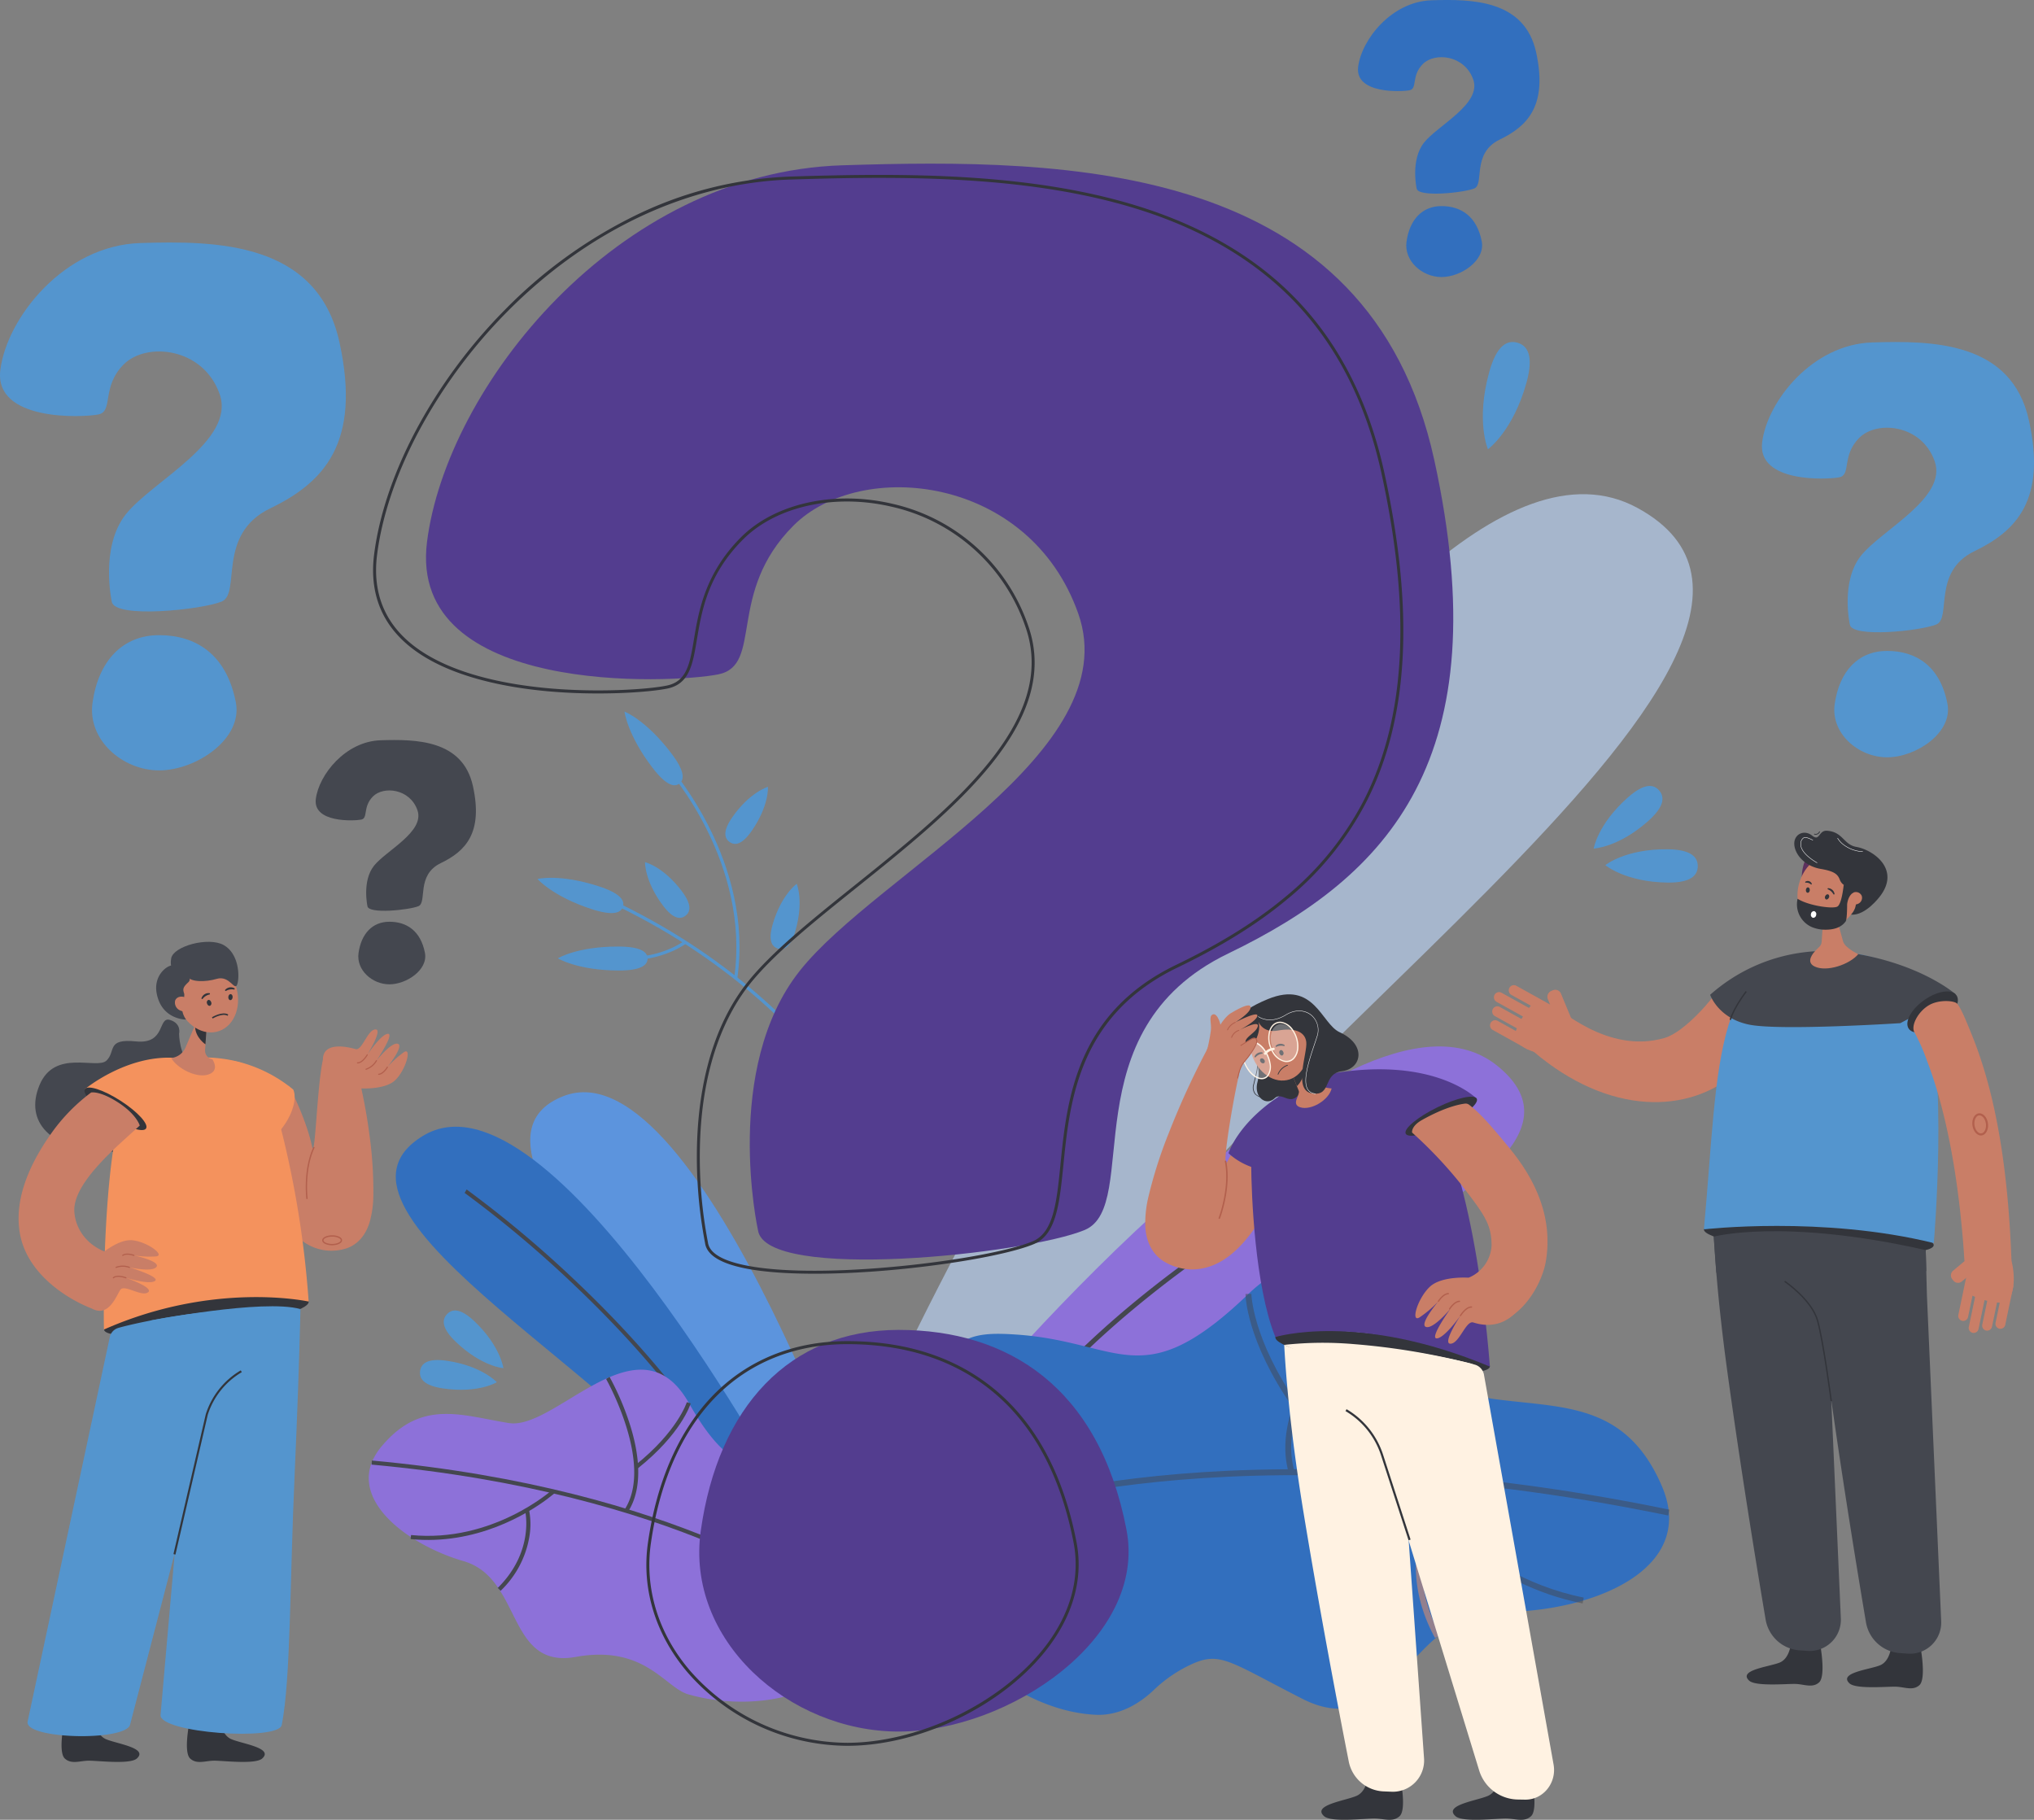 <svg id="Group_55188" data-name="Group 55188" xmlns="http://www.w3.org/2000/svg" xmlns:xlink="http://www.w3.org/1999/xlink" width="737.184" height="659.555" viewBox="0 0 737.184 659.555">
  <rect x="0" y="0" width="737.184" height="659.555" fill="#808080" stroke="none"/>
  <defs>
    <clipPath id="clip-path">
      <rect id="Rectangle_10544" data-name="Rectangle 10544" width="737.184" height="659.555" fill="none"/>
    </clipPath>
    <clipPath id="clip-path-2">
      <rect id="Rectangle_10543" data-name="Rectangle 10543" width="737.186" height="659.557" fill="none"/>
    </clipPath>
    <clipPath id="clip-path-3">
      <rect id="Rectangle_10539" data-name="Rectangle 10539" width="284.891" height="323.027" fill="#bfdaff"/>
    </clipPath>
    <clipPath id="clip-path-4">
      <rect id="Rectangle_10540" data-name="Rectangle 10540" width="251.348" height="125.634" fill="none"/>
    </clipPath>
    <clipPath id="clip-path-5">
      <rect id="Rectangle_10541" data-name="Rectangle 10541" width="9.912" height="13.591" fill="none"/>
    </clipPath>
    <clipPath id="clip-path-6">
      <rect id="Rectangle_10542" data-name="Rectangle 10542" width="9.257" height="13.581" fill="none"/>
    </clipPath>
  </defs>
  <g id="Group_55187" data-name="Group 55187" clip-path="url(#clip-path)">
    <g id="Group_55186" data-name="Group 55186" transform="translate(0 -0.002)">
      <g id="Group_55185" data-name="Group 55185" clip-path="url(#clip-path-2)">
        <g id="Group_55175" data-name="Group 55175" transform="translate(328.639 179.111)" opacity="0.6">
          <g id="Group_55174" data-name="Group 55174">
            <g id="Group_55173" data-name="Group 55173" clip-path="url(#clip-path-3)">
              <path id="Path_87433" data-name="Path 87433" d="M619.863,648.069s171.347-356.1,264.8-305.278-166.91,212.8-213.555,318.062Z" transform="translate(-619.863 -337.826)" fill="#bfdaff"/>
            </g>
          </g>
        </g>
        <path id="Path_87434" data-name="Path 87434" d="M660.926,846.65s139.129-166.83,192.132-124.374S730.052,811.768,691.4,861.718Z" transform="translate(-310.516 -336.088)" fill="#8d71d9"/>
        <path id="Path_87435" data-name="Path 87435" d="M691.721,878.4c26.075-34.989,66.039-63.611,94.972-81.46a515.091,515.091,0,0,1,57.128-30.663l-.683-1.61A517.087,517.087,0,0,0,785.8,795.438c-29.062,17.928-69.213,46.69-95.452,81.9Z" transform="translate(-324.337 -359.252)" fill="#44474f"/>
        <path id="Path_87436" data-name="Path 87436" d="M826.372,990.405c-32.507-.344-38.022,48.443-71.35,31.467-28.184-14.376-30.071-17.751-42.364-11.406a50.092,50.092,0,0,0-11.508,8.289c-4.132,3.935-11.636,9.4-21.066,8.926-57.615-2.917-114.739-103.556-46.672-136.045,4.915-2.346,11.277-2.218,18.242-1.736,37.782,2.641,45.344,22.264,83.863-14.745s63.526,34.568,88.489,38.012,48.2.972,61.367,31.688c13.169,30.738-26.5,45.915-59,45.549" transform="translate(-283.036 -406.185)" fill="#326fbe"/>
        <g id="Group_55178" data-name="Group 55178" transform="translate(353.704 467.994)" opacity="0.5">
          <g id="Group_55177" data-name="Group 55177">
            <g id="Group_55176" data-name="Group 55176" clip-path="url(#clip-path-4)">
              <path id="Path_87437" data-name="Path 87437" d="M667.91,1021.9l-.77-2.024c.878-.345,89.825-34.121,251.349-.844l-.425,2.128c-160.918-33.152-249.28.4-250.155.74" transform="translate(-667.14 -939.873)" fill="#44474f"/>
              <path id="Path_87438" data-name="Path 87438" d="M868.569,925.692c-16.854-24.25-17.14-40.479-17.144-41.157l2.138-.014c0,.159.33,16.289,16.754,39.921Z" transform="translate(-753.721 -883.558)" fill="#44474f"/>
              <path id="Path_87439" data-name="Path 87439" d="M879.912,948.515c-3.567-12.025.436-27.242,11.576-44.008a144.45,144.45,0,0,1,17.959-21.8l1.466,1.578c-.372.356-37.154,35.959-28.953,63.609Z" transform="translate(-766.51 -882.704)" fill="#44474f"/>
              <path id="Path_87440" data-name="Path 87440" d="M959.564,1013.3c-2.042-2.725-3.093-4.432-3.14-4.51l1.822-1.135c.218.362,22.395,36.288,65.1,44.783l-.412,2.128c-34.414-6.845-55.766-31.116-63.373-41.267" transform="translate(-803.051 -941.41)" fill="#44474f"/>
              <path id="Path_87441" data-name="Path 87441" d="M974.811,1079.507c-7.223-13.2-7.531-24.788-6.516-32.188a38.308,38.308,0,0,1,4.026-13.135l1.841,1.1c-.109.188-10.707,19,2.519,43.165Z" transform="translate(-808.429 -953.872)" fill="#f4925d"/>
            </g>
          </g>
        </g>
        <path id="Path_87442" data-name="Path 87442" d="M1015.987,244.654c2.671-9.657,6.489-11.668,10.218-10.605s5.958,4.8,3.287,14.453c-4.866,17.591-13.97,24.169-13.97,24.169s-4.471-10.169.465-28.017" transform="translate(-476.24 -109.838)" fill="#5495ce"/>
        <path id="Path_87443" data-name="Path 87443" d="M1120.1,580.577c8.378.1,10.839,2.833,10.8,6.166s-2.563,6-10.941,5.9c-15.262-.184-22.568-6.309-22.568-6.309s7.225-5.948,22.71-5.761" transform="translate(-515.578 -272.763)" fill="#5495ce"/>
        <path id="Path_87444" data-name="Path 87444" d="M1101.805,541.485c5.935-5.264,9.348-4.915,11.38-2.555s1.915,5.84-4.019,11.1c-10.811,9.588-19.716,9.947-19.716,9.947s1.387-8.769,12.355-18.5" transform="translate(-511.845 -252.426)" fill="#5495ce"/>
        <path id="Path_87445" data-name="Path 87445" d="M505.373,553.887c-3.479,5-6.077,5.36-8.007,3.976s-2.458-3.992,1.021-8.988c6.337-9.1,12.893-10.992,12.893-10.992s.522,6.771-5.907,16" transform="translate(-232.957 -252.706)" fill="#5495ce"/>
        <path id="Path_87446" data-name="Path 87446" d="M535.766,621.263c-1.7,5.87-4.042,7.067-6.309,6.391s-3.6-2.969-1.9-8.839c3.1-10.692,8.695-14.635,8.695-14.635s2.654,6.236-.487,17.083" transform="translate(-247.496 -283.854)" fill="#5495ce"/>
        <path id="Path_87447" data-name="Path 87447" d="M523.221,721.065l-1.077.384c-.059-.168-6.022-17.086-22.075-38.51-14.812-19.767-41.49-47.523-84.468-67.5l.475-1.053c43.215,20.084,70.039,48,84.931,67.891,16.148,21.56,22.155,38.615,22.214,38.785" transform="translate(-195.258 -288.65)" fill="#5495ce"/>
        <path id="Path_87448" data-name="Path 87448" d="M481.711,601.031l-1.129-.167c5.984-41.606-23.737-75.149-24.038-75.484l.842-.781c.3.338,30.388,34.273,24.325,76.432" transform="translate(-214.493 -246.465)" fill="#5495ce"/>
        <path id="Path_87449" data-name="Path 87449" d="M441.454,646.811a39.845,39.845,0,0,1-21.047,3.122l.191-1.141c.132.023,13.414,2.189,24.973-5.609l.631.964a33.4,33.4,0,0,1-4.749,2.664" transform="translate(-197.516 -302.178)" fill="#5495ce"/>
        <path id="Path_87450" data-name="Path 87450" d="M389.655,603.158c7.743,2.511,9.463,5.109,8.744,7.393s-3.6,3.388-11.347.877c-14.1-4.574-19.619-10.92-19.619-10.92s7.913-1.992,22.223,2.649" transform="translate(-172.627 -281.929)" fill="#5495ce"/>
        <path id="Path_87451" data-name="Path 87451" d="M403.326,647.069c8.128.025,10.54,1.976,10.533,4.373s-2.43,4.334-10.559,4.309c-14.807-.044-21.951-4.408-21.951-4.408s6.953-4.32,21.976-4.275" transform="translate(-179.166 -304.003)" fill="#5495ce"/>
        <path id="Path_87452" data-name="Path 87452" d="M454.239,599.851c3.67,4.852,3.243,7.479,1.369,8.939s-4.485,1.2-8.155-3.652c-6.687-8.839-6.525-15.755-6.525-15.755s6.528,1.5,13.311,10.467" transform="translate(-207.156 -276.902)" fill="#5495ce"/>
        <path id="Path_87453" data-name="Path 87453" d="M443.748,501.394c4.983,6.518,4.952,9.648,3.086,11.118s-4.862.723-9.845-5.795c-9.077-11.874-10.084-20.273-10.084-20.273s7.634,2.9,16.843,14.95" transform="translate(-200.568 -228.539)" fill="#5495ce"/>
        <path id="Path_87454" data-name="Path 87454" d="M488.2,917.515S424.37,728.568,374.5,748.072s70.41,116.993,87.273,172.594Z" transform="translate(-170.301 -350.794)" fill="#5c94dd"/>
        <path id="Path_87455" data-name="Path 87455" d="M412.448,904.652s-85.979-159.16-132.046-131.1,83.3,92.188,106.733,139.419Z" transform="translate(-127.116 -361.867)" fill="#326fbe"/>
        <path id="Path_87456" data-name="Path 87456" d="M420.429,929.592c-15.647-32.944-42.767-62.516-62.762-81.522a409.591,409.591,0,0,0-40.056-33.7l.727-1.25a410.875,410.875,0,0,1,40.206,33.82c20.084,19.091,47.331,48.807,63.076,81.958Z" transform="translate(-149.22 -382.019)" fill="#44474f"/>
        <path id="Path_87457" data-name="Path 87457" d="M424.117,1043.756c-15.11,14.068-39.134,15.158-56.271,10.22-8.43-2.429-15.692-18.061-40.759-13.544-17.981,3.231-20.09-12.841-27.722-24.477-.138-.213-.28-.423-.422-.633-2.945-4.308-6.726-7.928-12.474-9.6a72.938,72.938,0,0,1-17.786-7.879q-.679-.418-1.345-.859c-10.816-7.1-18.106-16.88-14.178-26.994.092-.24.19-.48.3-.717a21.462,21.462,0,0,1,3.179-5.034c14.523-17.482,29.243-11.264,46.233-8.57,9.394,1.487,22.8-10.646,35.962-16.413.188-.083.378-.164.566-.244,10.452-4.432,20.716-4.667,28.659,9.316,0,0,0,0,0,.005.161.284.323.565.482.841,17.752,30.795,26.539,19.709,51.535,25.414,4.649,1.064,8.835,2.241,11.6,4.75,25.775,23.389,18.168,48.68-7.559,64.42" transform="translate(-118.434 -439.9)" fill="#8d71d9"/>
        <path id="Path_87458" data-name="Path 87458" d="M417.474,1049.942l.893-1.171c-.508-.4-52.193-40.111-164.245-50.34l-.131,1.476c111.632,10.19,162.977,49.638,163.483,50.035" transform="translate(-119.33 -469.081)" fill="#44474f"/>
        <path id="Path_87459" data-name="Path 87459" d="M435.273,982.517c15.688-12.523,19-23.082,19.128-23.525l-1.4-.433c-.032.1-3.349,10.59-18.636,22.794Z" transform="translate(-204.076 -450.348)" fill="#44474f"/>
        <path id="Path_87460" data-name="Path 87460" d="M422.247,990.167c4.645-7.159,4.953-17.906.891-31.078a99.746,99.746,0,0,0-7.554-17.819l-1.262.742c.175.307,17.387,30.88,6.706,47.341Z" transform="translate(-194.656 -442.225)" fill="#44474f"/>
        <path id="Path_87461" data-name="Path 87461" d="M330.113,1021.854c1.859-1.378,2.875-2.286,2.921-2.328l-.973-1.1c-.212.193-21.627,19.3-51.2,16.4l-.14,1.473c23.826,2.34,42.459-9.306,49.388-14.439" transform="translate(-131.89 -478.473)" fill="#44474f"/>
        <path id="Path_87462" data-name="Path 87462" d="M341.3,1061.675a35.126,35.126,0,0,0,10.452-19.762,26.27,26.27,0,0,0-.108-9.39l-1.417.359c.035.144,3.349,14.551-9.948,27.735Z" transform="translate(-159.872 -485.098)" fill="#44474f"/>
        <path id="Path_87463" data-name="Path 87463" d="M295.439,940.017c-6.954-1.019-8.7-3.566-8.31-6.332s2.781-4.705,9.735-3.686c12.668,1.857,18.078,7.764,18.078,7.764s-6.651,4.138-19.5,2.254" transform="translate(-134.875 -436.8)" fill="#5495ce"/>
        <path id="Path_87464" data-name="Path 87464" d="M307.736,907.237c-5.116-4.888-5.108-7.991-3.221-10.027s4.94-2.232,10.056,2.656c9.321,8.9,10.407,16.892,10.407,16.892s-7.787-.488-17.242-9.522" transform="translate(-142.523 -420.89)" fill="#5495ce"/>
        <path id="Path_87465" data-name="Path 87465" d="M920.268,1212.683s-.154,6.222-4.3,7.977S899.8,1224,904.29,1228c2.577,2.3,14.722.812,18.151.812s6.649,1.517,9.2-.813c2.8-2.562,0-15.316,0-15.316a13.547,13.547,0,0,1-5.62,1.495,10.8,10.8,0,0,1-5.749-1.494" transform="translate(-424.389 -569.74)" fill="#33353b"/>
        <path id="Path_87466" data-name="Path 87466" d="M1010.123,1212.681s-.153,6.222-4.3,7.978S989.654,1224,994.145,1228c2.577,2.3,14.722.812,18.151.812s6.649,1.517,9.2-.813c2.8-2.562,0-15.316,0-15.316a13.554,13.554,0,0,1-5.62,1.494,10.8,10.8,0,0,1-5.749-1.494" transform="translate(-466.605 -569.739)" fill="#33353b"/>
        <path id="Path_87467" data-name="Path 87467" d="M877.134,890.961s-.767,26.045,7.424,76.008c5.913,36.07,12.893,72.416,16.318,89.841a13.458,13.458,0,0,0,12.512,11.04l3.289.134a11.337,11.337,0,0,0,11.507-12.361l-8.31-117.889-2.048-38.8Z" transform="translate(-412.086 -418.589)" fill="#fff2e2"/>
        <path id="Path_87468" data-name="Path 87468" d="M949.574,922.375c-.378,3.17-18.038,2.785-39.661.007s-38.454-7.532-38.076-10.7,17.82-3.555,39.444-.777,38.671,8.3,38.293,11.472" transform="translate(-409.603 -427.083)" fill="#33353b"/>
        <path id="Path_87469" data-name="Path 87469" d="M923.962,923.885l46.164,150.509a14.914,14.914,0,0,0,13.887,10.727l2.774.048c6.551.114,11.559-6.035,10.365-12.725L971.9,931.022a4.628,4.628,0,0,0-3.186-3.485c-8.658-2.535-45.6-9.877-44.751-3.652" transform="translate(-434.089 -432.91)" fill="#fff2e2"/>
        <path id="Path_87470" data-name="Path 87470" d="M942.635,1010.839l-9.928-30.632a28.957,28.957,0,0,0-12.93-16.186l.386-.684a29.739,29.739,0,0,1,13.28,16.624l9.928,30.632Z" transform="translate(-432.13 -452.593)" fill="#33353b"/>
        <path id="Path_87471" data-name="Path 87471" d="M877.885,918.734a129.334,129.334,0,0,1,25.141-.287,252.576,252.576,0,0,1,43.225,7.245l-7.419,1.266-46.459,1.868-9.352-7.785Z" transform="translate(-412.448 -431.297)" fill="#fff2e2"/>
        <path id="Path_87472" data-name="Path 87472" d="M797.437,794.237a19.453,19.453,0,0,0,8.393-.779c9.039-2.852,16.867-11.795,25.383-29,3.922-7.922,11.759-16.662,11.838-16.749l-5.877-5.468a11.776,11.776,0,0,0-17.676,1.832,83.505,83.505,0,0,0-6.715,10.985c-2.959,5.976,2.828-28.39,5.459-36.774l-11.28-6.723a292.092,292.092,0,0,0-15.583,33.476,162.241,162.241,0,0,0-7.389,23.205,40.626,40.626,0,0,0-1.086,10.761c.473,7.877,4.721,11.382,7.211,12.77a20.329,20.329,0,0,0,7.321,2.459" transform="translate(-367.803 -334.306)" fill="#c97e67"/>
        <path id="Path_87473" data-name="Path 87473" d="M833.277,814.547a.257.257,0,0,1-.1-.019.272.272,0,0,1-.151-.353c.041-.106,4.124-10.772,2.27-20.413a.269.269,0,1,1,.527-.1c1.885,9.8-2.256,20.61-2.3,20.718a.267.267,0,0,1-.249.172" transform="translate(-391.364 -372.771)" fill="#b2604d"/>
        <path id="Path_87474" data-name="Path 87474" d="M918.533,743.63s-22.841-14.612-44.513-5.746c-10.349,4.233-18.766,13.191-18.7,29.236.045,10.97,1.324,44.482,8.759,62.807,0,0,29.85-9.315,77.738,10.7,0,0-4.729-70.776-23.283-96.991" transform="translate(-401.846 -345.329)" fill="#533d8f"/>
        <path id="Path_87475" data-name="Path 87475" d="M929.8,741.674l-25.865,9.873s-33.8,13.794-45.115,15.738-19.01-5.9-19.01-5.9,3.588-12.073,21.558-22.623a55.943,55.943,0,0,1,5.364-2.779,41.687,41.687,0,0,1,9.79-3.352c38.123-6.678,53.278,9.043,53.278,9.043" transform="translate(-394.56 -343.426)" fill="#533d8f"/>
        <path id="Path_87476" data-name="Path 87476" d="M986.629,750.468c.788,1.773-4.345,6.032-11.465,9.514s-13.529,4.868-14.317,3.1,4.346-6.032,11.465-9.515,13.529-4.868,14.317-3.1" transform="translate(-451.388 -352.22)" fill="#33353b"/>
        <path id="Path_87477" data-name="Path 87477" d="M861.163,737.532a5.279,5.279,0,0,1-3.924-1.442,4,4,0,0,1-.556-3.655c.164-.691.319-1.317.46-1.891.983-3.988,1.315-5.331-.052-7.745l.217-.126c1.417,2.5,1.052,3.981.078,7.933-.141.573-.3,1.2-.46,1.889a3.763,3.763,0,0,0,.5,3.43c1.314,1.558,4.126,1.343,4.153,1.34l.021.253c-.027,0-.188.015-.438.015" transform="translate(-402.4 -339.524)" fill="#33353b"/>
        <path id="Path_87478" data-name="Path 87478" d="M857.818,722.792a13.033,13.033,0,0,1,.923,9.109c-1.318,5.25,3.058,8.661,6.2,5.771s5.873,4.089,10.047-3.123c2.859-4.94-17.168-11.757-17.168-11.757" transform="translate(-403.02 -339.58)" fill="#33353b"/>
        <path id="Path_87479" data-name="Path 87479" d="M887.336,726.687l-4.417-5.095-1.291-1.489-7.588-8.755,4.136,10.306,2.484,6.186.7,1.743c.579,1.443-2.925,4.834.5,5.939,3.921,1.266,10.383-2.569,11.414-6.814,0,0-4.51-.374-5.937-2.02" transform="translate(-410.642 -334.203)" fill="#c97e67"/>
        <path id="Path_87480" data-name="Path 87480" d="M886.539,729.156c.017.059.032.118.045.178.845,3.484-2.231,6.259-2.231,6.259l-.028-.012-2.484-6.186c.965-.77,2.392-1.705,3.452-1.551.555.081,1.008.458,1.245,1.311" transform="translate(-414.307 -341.946)" fill="#33353b"/>
        <path id="Path_87481" data-name="Path 87481" d="M855.07,706.84c-2.169-6.756.447-13.68,5.843-15.463s11.528,2.247,13.7,9-.447,13.679-5.843,15.463-11.528-2.247-13.7-9" transform="translate(-401.37 -324.622)" fill="#c97e67"/>
        <path id="Path_87482" data-name="Path 87482" d="M887.331,709.4c-.762,1.439-2.274,2.06-3.378,1.388a2.9,2.9,0,0,1-.616-3.82c.762-1.438,2.275-2.06,3.377-1.388a2.9,2.9,0,0,1,.617,3.82" transform="translate(-414.807 -331.367)" fill="#c97e67"/>
        <path id="Path_87483" data-name="Path 87483" d="M872.243,714.648a.232.232,0,0,1-.191-.085.24.24,0,0,1,.029-.334,2.5,2.5,0,0,1,3.086-.3.241.241,0,0,1,.095.322.256.256,0,0,1-.317.1,3.949,3.949,0,0,0-2.563.247.231.231,0,0,1-.138.055" transform="translate(-409.682 -335.229)" fill="#33353b"/>
        <path id="Path_87484" data-name="Path 87484" d="M875.985,718.556a.926.926,0,0,1-.346,1.217c-.381.139-.842-.179-1.032-.712a.926.926,0,0,1,.346-1.216c.381-.14.843.179,1.032.711" transform="translate(-410.87 -337.24)" fill="#33353b"/>
        <path id="Path_87485" data-name="Path 87485" d="M857.915,721.186a.23.23,0,0,1-.209,0,.238.238,0,0,1-.1-.32,2.53,2.53,0,0,1,2.74-1.471.238.238,0,0,1,.208.261.257.257,0,0,1-.257.211,3.986,3.986,0,0,0-2.278,1.219.234.234,0,0,1-.107.1" transform="translate(-402.909 -337.969)" fill="#33353b"/>
        <path id="Path_87486" data-name="Path 87486" d="M862.757,723.885a.929.929,0,0,1,.137,1.259.9.9,0,0,1-1.222-.258.929.929,0,0,1-.137-1.259.9.9,0,0,1,1.221.259" transform="translate(-404.677 -339.901)" fill="#33353b"/>
        <path id="Path_87487" data-name="Path 87487" d="M851.917,689.694s1.573,4.175,7.028,3.172,9.777.049,10.3,4.1-4.978,17.669,2.193,18.692,3.646-7.177,10.78-8.068,9.013-9.6-.887-14.131c-6.667-3.051-9.152-18.931-26.043-11.983-23.772,9.778-7.184,19.443-7.184,19.443s5.327-6.54,3.812-11.224" transform="translate(-395.812 -319.35)" fill="#33353b"/>
        <path id="Path_87488" data-name="Path 87488" d="M880.85,721.078a3.5,3.5,0,0,1-2.858-1.519c-2.076-3.168.46-10.734,2.311-16.259.354-1.055.688-2.051.965-2.942a6.944,6.944,0,0,0-2.051-7.79c-2.463-1.969-5.958-1.991-9.119-.056-6.034,3.695-10.064.59-10.1.558l.092-.118c.039.031,3.993,3.07,9.937-.569,3.215-1.969,6.774-1.944,9.287.066a7.177,7.177,0,0,1,2.1,7.954c-.278.891-.612,1.889-.966,2.945-1.842,5.495-4.365,13.02-2.329,16.126a3.36,3.36,0,0,0,2.744,1.453Z" transform="translate(-404.042 -324.608)" fill="#fff"/>
        <path id="Path_87489" data-name="Path 87489" d="M858.132,716.094a2.1,2.1,0,0,0-.279.327,11.028,11.028,0,0,1,1.083,3.04c.063.023.128.051.191.075a11.287,11.287,0,0,0-1-3.442m.041-.038c-.14-.258-.29-.512-.448-.759h0c-.009-.013-.013-.028-.02-.036q-.113-.179-.24-.354a8.091,8.091,0,0,0-3.526-2.961q-.242-.094-.478-.159a3.975,3.975,0,0,0-.857-.132,3.506,3.506,0,0,0-.718.053,2.8,2.8,0,0,0-1.395.684,2.975,2.975,0,0,0-.343.356c-1.677,2.018-1.187,6.278,1.1,9.5a8.79,8.79,0,0,0,2.711,2.58,5.3,5.3,0,0,0,.984.451,4.02,4.02,0,0,0,1.163.226,3.13,3.13,0,0,0,1.108-.151,2.948,2.948,0,0,0,1.332-.922c.008-.007.012-.014.02-.021a6.025,6.025,0,0,0,.866-4.755,10.809,10.809,0,0,0-.265-1.189,11.678,11.678,0,0,0-.988-2.413m-7.105,5.073c-1.7-2.913-1.988-6.382-.577-8.082a3.143,3.143,0,0,1,.238-.253,2.39,2.39,0,0,1,.805-.507l.009,0a1.755,1.755,0,0,1,.349-.1,2.579,2.579,0,0,1,.689-.065,3.864,3.864,0,0,1,1.134.234,7.514,7.514,0,0,1,3.376,2.832c.1.148.2.292.3.442.171.259.323.523.466.79a11.028,11.028,0,0,1,1.083,3.04,5.711,5.711,0,0,1-.727,4.662.6.6,0,0,1-.056.058,2.556,2.556,0,0,1-2.035.866,3.65,3.65,0,0,1-1.123-.233,5.177,5.177,0,0,1-.933-.455,8.519,8.519,0,0,1-2.448-2.38c-.19-.269-.372-.545-.534-.828a.048.048,0,0,1-.012-.023" transform="translate(-398.947 -334.348)" fill="#fff2e2"/>
        <g id="Group_55181" data-name="Group 55181" transform="translate(460.552 371.143)" opacity="0.3">
          <g id="Group_55180" data-name="Group 55180">
            <g id="Group_55179" data-name="Group 55179" clip-path="url(#clip-path-5)">
              <path id="Path_87490" data-name="Path 87490" d="M877.186,703.378c1.9,3.234,1.855,7.4-.11,9.3s-5.1.825-7.008-2.409-1.856-7.4.109-9.3,5.1-.825,7.008,2.409" transform="translate(-868.671 -700.028)" fill="#fff"/>
            </g>
          </g>
        </g>
        <g id="Group_55184" data-name="Group 55184" transform="translate(451.001 377.424)" opacity="0.3">
          <g id="Group_55183" data-name="Group 55183">
            <g id="Group_55182" data-name="Group 55182" clip-path="url(#clip-path-6)">
              <path id="Path_87491" data-name="Path 87491" d="M858.357,715.276c1.912,3.249,2.087,7.4.391,9.271s-4.621.755-6.534-2.495-2.087-7.4-.391-9.271,4.622-.754,6.534,2.494" transform="translate(-850.656 -711.875)" fill="#fff"/>
            </g>
          </g>
        </g>
        <path id="Path_87492" data-name="Path 87492" d="M876.746,702.633c-.1-.206-.215-.414-.336-.619s-.237-.381-.359-.56a6.474,6.474,0,0,0-4.244-2.981,3.738,3.738,0,0,0-3.182,1.023,5.159,5.159,0,0,0-1.3,2.154,9.573,9.573,0,0,0,.4,6.489c.113.271.235.539.372.8.1.192.2.381.31.564a6.8,6.8,0,0,0,4.616,3.548,4.276,4.276,0,0,0,.807.026,3.488,3.488,0,0,0,.921-.169,3.742,3.742,0,0,0,1.441-.886,2.093,2.093,0,0,0,.187-.2,6.358,6.358,0,0,0,1.5-4.051,10.317,10.317,0,0,0-.391-3.237,10.648,10.648,0,0,0-.746-1.908m-5.178,9.437a7.556,7.556,0,0,1-2.774-2.8c-.088-.147-.172-.3-.245-.447a8.841,8.841,0,0,1-.382-.8,9.085,9.085,0,0,1-.4-6.282,4.707,4.707,0,0,1,1.167-1.906,3.377,3.377,0,0,1,1.268-.768,3.3,3.3,0,0,1,1.537-.129,4.959,4.959,0,0,1,2.32,1.051,6.911,6.911,0,0,1,.881.817.019.019,0,0,1,.009.013,5.649,5.649,0,0,1,.472.558,8.947,8.947,0,0,1,.6.888c.13.224.257.453.37.688a9.945,9.945,0,0,1,1.028,4.888,5.848,5.848,0,0,1-1.343,3.653c-.062.071-.131.138-.2.2a3.329,3.329,0,0,1-2.238.93,3.586,3.586,0,0,1-.555-.026,4.452,4.452,0,0,1-1.471-.5.15.15,0,0,1-.049-.028" transform="translate(-407.301 -328.136)" fill="#fff2e2"/>
        <path id="Path_87493" data-name="Path 87493" d="M864.606,718.8a.423.423,0,0,0,.227-.181,3.845,3.845,0,0,1,2.744-1.486.448.448,0,0,0,.373-.483.42.42,0,0,0-.474-.372,4.6,4.6,0,0,0-3.367,1.875.439.439,0,0,0,.136.6.4.4,0,0,0,.36.05" transform="translate(-405.946 -336.52)" fill="#fff2e2"/>
        <path id="Path_87494" data-name="Path 87494" d="M873.559,731.494a.128.128,0,0,1-.046-.009.131.131,0,0,1-.075-.17,5.867,5.867,0,0,1,3.5-3.34.127.127,0,0,1,.161.089.132.132,0,0,1-.088.163,5.7,5.7,0,0,0-3.326,3.181.129.129,0,0,1-.121.085" transform="translate(-410.354 -342.012)" fill="#33353b"/>
        <path id="Path_87495" data-name="Path 87495" d="M830.509,693.285c2.059-2.784,3.293-3.248,3.293-3.248s6.691-4.192,6.979-2.179-5.566,5.6-5.566,5.6,8.354-4.345,8.02-2.354-6.7,5.246-6.7,5.246,7.315-3.842,6.873-1.538-4.759,3.931-4.471,5.944c.024.172,4.735-3.485,4.1-.244a19.226,19.226,0,0,1-2.217,4.214c-.025.429-.648,1.119-.964,1.472a15.282,15.282,0,0,0-3.157,5.065l-11.85-7.672a71.671,71.671,0,0,1,5.658-10.308" transform="translate(-387.531 -322.91)" fill="#c97e67"/>
        <path id="Path_87496" data-name="Path 87496" d="M838.987,701.635a.151.151,0,0,1-.062-.013.164.164,0,0,1-.087-.214,5.706,5.706,0,0,1,2.883-2.8.16.16,0,0,1,.21.09.166.166,0,0,1-.089.214,5.478,5.478,0,0,0-2.707,2.618.16.16,0,0,1-.149.1" transform="translate(-394.097 -328.214)" fill="#b2604d"/>
        <path id="Path_87497" data-name="Path 87497" d="M841.79,706.925a.162.162,0,0,1-.064-.013.166.166,0,0,1-.084-.216,4.311,4.311,0,0,1,2.737-2.639.164.164,0,0,1,.071.32,4.066,4.066,0,0,0-2.511,2.448.162.162,0,0,1-.149.1" transform="translate(-395.414 -330.776)" fill="#b2604d"/>
        <path id="Path_87498" data-name="Path 87498" d="M845.973,724.111l-.027,0a.163.163,0,0,1-.132-.188c.027-.164.682-4.036,2.352-5.905,1.807-2.023,5.047-6.588,4.535-7.736a.992.992,0,0,0-.562-.609c-.5-.159-1.234.3-2.078.823l-.039.024c-1.293.805-2.945,1.851-2.945,1.851l-.171-.278s1.653-1.046,2.947-1.852l.039-.024c.911-.567,1.695-1.057,2.342-.857a1.288,1.288,0,0,1,.761.787c.662,1.484-3.189,6.522-4.59,8.091-1.607,1.8-2.266,5.7-2.273,5.738a.162.162,0,0,1-.159.137" transform="translate(-397.379 -333.247)" fill="#b2604d"/>
        <path id="Path_87499" data-name="Path 87499" d="M825.483,705.7s.852-3.651,1.194-6.381-.917-5.287.74-5.913,3.2,3.907,2.879,5.907-4.813,6.387-4.813,6.387" transform="translate(-387.828 -325.747)" fill="#c97e67"/>
        <path id="Path_87500" data-name="Path 87500" d="M987.577,873.444s-10.394-.944-14.847,3.3-6.979,13.082-3.669,11.046a40.44,40.44,0,0,0,6.832-5.824s-7.149,8.451-4.478,9.292,8.82-6.569,8.82-6.569-7.718,10.744-4.941,10.709,8.584-8.239,8.584-8.239-6.788,10.288-3.563,10.171,5.555-8.538,8.227-7.7,9.671,2.641,15.824-4.034Z" transform="translate(-454.573 -410.317)" fill="#c97e67"/>
        <path id="Path_87501" data-name="Path 87501" d="M983.09,887.16a.221.221,0,0,1-.12-.035.231.231,0,0,1-.071-.316c.071-.114,1.765-2.816,3.772-2.887h.008a.229.229,0,0,1,.008.458c-1.769.064-3.39,2.648-3.406,2.674a.224.224,0,0,1-.191.107" transform="translate(-461.769 -415.281)" fill="#b2604d"/>
        <path id="Path_87502" data-name="Path 87502" d="M990.738,892.4a.215.215,0,0,1-.12-.036.23.23,0,0,1-.071-.315c.07-.116,1.764-2.816,3.772-2.888a.213.213,0,0,1,.233.22.227.227,0,0,1-.217.237c-1.772.064-3.39,2.648-3.406,2.674a.224.224,0,0,1-.191.108" transform="translate(-465.363 -417.745)" fill="#b2604d"/>
        <path id="Path_87503" data-name="Path 87503" d="M998.147,896.654a.219.219,0,0,1-.119-.035.231.231,0,0,1-.072-.315c.084-.136,2.074-3.325,4.228-3.226a.227.227,0,0,1,.214.24.212.212,0,0,1-.236.217c-1.887-.075-3.8,2.981-3.823,3.012a.225.225,0,0,1-.192.107" transform="translate(-468.843 -419.583)" fill="#b2604d"/>
        <path id="Path_87504" data-name="Path 87504" d="M997.719,833.38l-11.932-15.86a13.4,13.4,0,0,0,8.312-11.6c0-7.928-2.751-11.4-11.162-22.357a156.54,156.54,0,0,0-17.646-18.649s-.456-2.269,3.61-4.553c8.29-4.658,13.61-5.7,15.57-5.926a2.06,2.06,0,0,1,1.5.417c3.9,2.991,7.878,7.466,14.865,16.017,12.6,15.419,14.823,29.106,12.955,40.6-1.1,6.742-6.576,17.994-16.069,21.908" transform="translate(-453.506 -354.441)" fill="#c97e67"/>
        <path id="Path_87505" data-name="Path 87505" d="M411.518,498.36S398.6,439.817,426.7,404.39,545.3,325.22,527.63,274.99s-78.776-56.377-103.211-31.965-10.8,50.675-27.321,53.958S284.526,304.895,291.58,248.96s68.511-133.882,150.453-136.491,190.944-1.515,214.611,106.819-16.739,150.9-74.7,178.862-31.006,91.485-52.032,100.211-115.893,18.908-118.39,0" transform="translate(-136.817 -52.555)" fill="#533d8f"/>
        <path id="Path_87506" data-name="Path 87506" d="M478.564,981.922c6.3-44.82,32.109-72.789,71.717-72.789s72.6,20.673,82.567,72.4c7.6,39.453-42.958,73.173-82.567,73.173s-77.308-32.991-71.717-72.788" transform="translate(-224.579 -427.127)" fill="#533d8f"/>
        <path id="Path_87507" data-name="Path 87507" d="M415,517.806c-13.359,0-27.928-1.114-35.124-5.342-2.692-1.581-4.211-3.526-4.518-5.782a164.764,164.764,0,0,1-2.956-33.8c.259-17.48,3.634-42.183,18.244-60.6,8.725-11,23.433-22.792,39-35.276,34.65-27.781,73.921-59.267,61.845-93.6a66.7,66.7,0,0,0-48.648-43.617c-20.6-4.79-41.674-.136-53.679,11.857-12.833,12.82-15.019,25.892-16.776,36.395-1.5,8.992-2.693,16.1-10.818,17.71-7.02,1.395-25.117,2.609-43.377.941-16.654-1.522-39.254-5.947-52.349-18.388-8.51-8.085-12.019-18.575-10.43-31.18,1.767-14.01,6.961-29.483,15.021-44.746a188.533,188.533,0,0,1,32.276-43.814,172.047,172.047,0,0,1,46.37-33.792,139.364,139.364,0,0,1,57.3-14.617c41.453-1.319,89.052-1.6,129.343,11.833,21.843,7.284,39.9,18.181,53.674,32.389,15.734,16.231,26.546,37.436,32.136,63.026,11.063,50.641,8.843,89.875-6.789,119.945A112.3,112.3,0,0,1,586.1,382.29c-10.6,8.811-23.545,16.851-39.566,24.578-35.854,17.294-38.995,48.573-41.288,71.412-1.426,14.191-2.551,25.4-10.771,28.812-9.473,3.931-33.474,8.066-57.072,9.833-5.3.4-13.59.882-22.41.882M426.79,236.834a72.081,72.081,0,0,1,16.293,1.883A67.764,67.764,0,0,1,492.5,283.031c12.337,35.07-27.257,66.815-62.191,94.823-15.522,12.444-30.182,24.2-38.831,35.1-7.957,10.034-17.542,28.577-18.006,59.935a163.087,163.087,0,0,0,2.935,33.572l.008.047c.253,1.913,1.6,3.6,3.993,5.006,8.229,4.835,28.975,6.408,56.916,4.316,23.5-1.76,47.362-5.862,56.743-9.755,7.622-3.163,8.719-14.085,10.107-27.912,2.32-23.1,5.5-54.728,41.9-72.286,15.941-7.689,28.811-15.683,39.345-24.437A111.212,111.212,0,0,0,613.8,346.83c15.508-29.831,17.7-68.821,6.691-119.2-5.546-25.387-16.263-46.414-31.853-62.5-13.651-14.082-31.564-24.887-53.243-32.116-40.125-13.381-87.613-13.1-128.973-11.779-36.9,1.175-73.462,18.254-102.946,48.089a187.408,187.408,0,0,0-32.088,43.556c-8,15.147-13.151,30.489-14.9,44.369-1.543,12.237,1.854,22.412,10.1,30.244,12.872,12.229,35.225,16.592,51.71,18.1,18.153,1.658,36.117.458,43.073-.924,7.4-1.47,8.473-7.909,9.964-16.821,1.689-10.1,4-23.922,17.082-36.99,9.068-9.06,23.173-14.026,38.381-14.026" transform="translate(-119.824 -56.165)" fill="#33353b"/>
        <path id="Path_87508" data-name="Path 87508" d="M514.654,1063.476a77.417,77.417,0,0,1-57.82-26.552c-11.637-13.615-16.762-30.256-14.429-46.86,3.141-22.357,11.272-40.859,23.516-53.507,12.506-12.921,29.359-19.75,48.734-19.75,21.051,0,38.793,5.693,52.732,16.921,15.384,12.391,25.6,31.207,30.362,55.924,2.61,13.539-1.409,27.349-11.62,39.936-16.187,19.953-45.577,33.888-71.474,33.888m-71.717-73.335.533.077c-2.288,16.285,2.747,32.618,14.177,45.99a76.349,76.349,0,0,0,57.008,26.176c12.2,0,25.923-3.292,38.641-9.27,12.876-6.052,24.241-14.654,32-24.22,10-12.327,13.941-25.824,11.4-39.032-4.713-24.455-14.8-43.053-29.975-55.278-13.744-11.071-31.261-16.684-52.063-16.684-19.08,0-35.667,6.716-47.967,19.423-12.081,12.481-20.11,30.772-23.218,52.9Z" transform="translate(-207.591 -430.732)" fill="#33353b"/>
        <path id="Path_87509" data-name="Path 87509" d="M40.505,295.9s-4.35-19.711,5.11-31.638S85.548,237.607,79.6,220.7s-26.522-18.982-34.749-10.762S41.213,227,35.65,228.1s-37.9,2.664-35.526-16.168,23.066-45.075,50.654-45.954,64.288-.511,72.256,35.964-5.636,50.807-25.152,60.22-10.439,30.8-17.519,33.739-39.019,6.366-39.859,0" transform="translate(0 -77.882)" fill="#5495ce"/>
        <path id="Path_87510" data-name="Path 87510" d="M63.079,458.708c2.12-15.09,10.81-24.507,24.146-24.507s24.442,6.96,27.8,24.377c2.56,13.283-14.463,24.636-27.8,24.636S61.2,472.107,63.079,458.708" transform="translate(-29.548 -203.994)" fill="#5495ce"/>
        <path id="Path_87511" data-name="Path 87511" d="M949.564,68.292s-2.283-10.345,2.682-16.605S973.2,37.7,970.082,28.821s-13.921-9.963-18.238-5.649-1.909,8.954-4.828,9.535-19.892,1.4-18.646-8.486S940.477.564,954.956.1,988.7-.165,992.88,18.978s-2.958,26.666-13.2,31.606S974.2,66.75,970.485,68.292s-20.479,3.341-20.92,0" transform="translate(-436.136 0.004)" fill="#326fbe"/>
        <path id="Path_87512" data-name="Path 87512" d="M961.411,153.741c1.113-7.92,5.674-12.862,12.673-12.862s12.828,3.653,14.59,12.794c1.343,6.971-7.591,12.93-14.59,12.93s-13.661-5.83-12.673-12.862" transform="translate(-451.644 -66.186)" fill="#326fbe"/>
        <path id="Path_87513" data-name="Path 87513" d="M1236.3,336.167s-3.422-15.507,4.02-24.89,31.416-20.97,26.735-34.275-20.866-14.933-27.338-8.467-2.86,13.423-7.237,14.292-29.818,2.1-27.949-12.72,18.146-35.462,39.851-36.153,50.576-.4,56.845,28.294-4.433,39.971-19.787,47.376-8.212,24.232-13.782,26.543-30.7,5.008-31.359,0" transform="translate(-565.868 -109.839)" fill="#5495ce"/>
        <path id="Path_87514" data-name="Path 87514" d="M1254.061,464.251c1.668-11.872,8.5-19.28,19-19.28s19.229,5.476,21.869,19.178c2.014,10.45-11.378,19.382-21.869,19.382s-20.477-8.738-19-19.28" transform="translate(-589.114 -209.054)" fill="#5495ce"/>
        <path id="Path_87515" data-name="Path 87515" d="M234.557,566.1s-2.016-9.123,2.367-14.644,18.5-12.337,15.746-20.164-12.29-8.786-16.1-4.981-1.685,7.9-4.262,8.408-17.561,1.233-16.46-7.483,10.687-20.863,23.47-21.269,29.787-.236,33.478,16.646-2.611,23.515-11.653,27.872-4.837,14.256-8.117,15.616-18.079,2.946-18.468,0" transform="translate(-101.382 -237.666)" fill="#44474f"/>
        <path id="Path_87516" data-name="Path 87516" d="M245.016,641.452c.982-6.984,5.009-11.343,11.187-11.343s11.325,3.221,12.88,11.283c1.186,6.148-6.7,11.4-12.88,11.4s-12.059-5.141-11.187-11.343" transform="translate(-115.073 -296.036)" fill="#44474f"/>
        <path id="Path_87517" data-name="Path 87517" d="M1047.494,699.108c-2.8-2.951,7.63-15.933,7.63-15.933,1.119-.752,18.953,17.352,40.1,11.18,7.531-2.2,18.21-15.183,19.007-17.133.107-.26,16.383,6.222,16.383,6.222-1.443,3.531-1.118,16.1-9.355,23.39-17.041,15.079-46.059,15.944-73.766-7.725" transform="translate(-491.909 -318.166)" fill="#c97e67"/>
        <path id="Path_87518" data-name="Path 87518" d="M1210.087,1122.886s-.3,5.756-4.178,7.276-15.049,2.681-10.99,6.5c2.329,2.19,13.608,1.125,16.782,1.212s6.117,1.572,8.534-.519c2.658-2.3.376-14.179.376-14.179a12.544,12.544,0,0,1-5.239,1.241,10.015,10.015,0,0,1-5.285-1.529" transform="translate(-560.986 -527.552)" fill="#33353b"/>
        <path id="Path_87519" data-name="Path 87519" d="M1170.411,793.315s-1.458,25.973,5.392,76.062c4.944,36.161,10.946,72.628,13.9,90.112a13.45,13.45,0,0,0,12.194,11.36l3.279.224a11.308,11.308,0,0,0,11.813-12.022l-5.164-117.886-1.014-38.781Z" transform="translate(-549.821 -372.713)" fill="#44474f"/>
        <path id="Path_87520" data-name="Path 87520" d="M1278.686,1124.763s-.3,5.756-4.179,7.276-15.049,2.681-10.99,6.5c2.329,2.19,13.609,1.126,16.783,1.212s6.117,1.573,8.534-.519c2.658-2.3.376-14.179.376-14.179a12.539,12.539,0,0,1-5.239,1.241,10.009,10.009,0,0,1-5.285-1.529" transform="translate(-593.214 -528.434)" fill="#33353b"/>
        <path id="Path_87521" data-name="Path 87521" d="M1239.009,795.192s-1.457,25.973,5.392,76.062c4.944,36.161,10.946,72.628,13.9,90.112a13.452,13.452,0,0,0,12.194,11.361l3.279.223a11.309,11.309,0,0,0,11.813-12.022l-5.164-117.886-1.014-38.782Z" transform="translate(-582.05 -373.595)" fill="#44474f"/>
        <path id="Path_87522" data-name="Path 87522" d="M1248.072,842.917c-.162,3.134-18.88,3.868-41.97,2.5s-41.471-5.113-41.309-8.247,18.807-4.466,41.9-3.1,41.545,5.712,41.383,8.846" transform="translate(-547.242 -391.611)" fill="#33353b"/>
        <path id="Path_87523" data-name="Path 87523" d="M1244.775,667.892s-3.649-16.55-33.8-17.542c-43.474-1.431-40.526,39.228-46.186,100.741,0,0,42.992-4.975,83.322,4.973,0,0,5.434-62.8-3.34-88.172" transform="translate(-547.243 -305.528)" fill="#5495ce"/>
        <path id="Path_87524" data-name="Path 87524" d="M1257.968,665.721l-19.987,10.519s-43.223,2.794-54.619.567-14.31-10.844-14.31-10.844a62.773,62.773,0,0,1,33.344-15.32c1.956-.27,3.981-.453,6.079-.534a58.748,58.748,0,0,1,10.468.5c26.183,3.723,39.024,15.113,39.024,15.113" transform="translate(-549.245 -305.41)" fill="#44474f"/>
        <path id="Path_87525" data-name="Path 87525" d="M1249.356,623.5l-2.078-7.517-.6-2.188-3.556-12.868-.85,12.68-.509,7.611-.161,2.409c-.11,1.635-1.1,1.953-2.336,3.343-.5.563-3.7,3.974-.216,5.649,4.334,2.087,12.614-.667,15.835-4.483-.025-.006-4.852-2.205-5.523-4.634" transform="translate(-581.375 -282.323)" fill="#c97e67"/>
        <path id="Path_87526" data-name="Path 87526" d="M1171.53,843.629s25.239-6.792,76.825,4.891l.2,7.583-76.093.646Z" transform="translate(-550.408 -395.429)" fill="#44474f"/>
        <path id="Path_87527" data-name="Path 87527" d="M1321.7,679.2c1.606,2.443-.979,7.112-5.774,10.428s-9.984,4.024-11.589,1.581.979-7.112,5.774-10.428,9.983-4.024,11.589-1.581" transform="translate(-612.58 -318.416)" fill="#33353b"/>
        <path id="Path_87528" data-name="Path 87528" d="M1360.37,874.062h0a1.829,1.829,0,0,1,1.385,2.164l-3.187,15.234a1.8,1.8,0,0,1-2.131,1.406,1.83,1.83,0,0,1-1.385-2.164l3.187-15.234a1.8,1.8,0,0,1,2.131-1.406" transform="translate(-636.612 -410.631)" fill="#c97e67"/>
        <path id="Path_87529" data-name="Path 87529" d="M1351.547,872.232h0a1.829,1.829,0,0,1,1.384,2.163l-3.564,17.037a1.8,1.8,0,0,1-2.131,1.405,1.83,1.83,0,0,1-1.385-2.164l3.564-17.037a1.8,1.8,0,0,1,2.132-1.405" transform="translate(-632.289 -409.771)" fill="#c97e67"/>
        <path id="Path_87530" data-name="Path 87530" d="M1346.473,854.342l.407.5a2.234,2.234,0,0,1-.294,3.1l-8.984,7.517a2.158,2.158,0,0,1-3.06-.3l-.407-.5a2.235,2.235,0,0,1,.295-3.1l8.984-7.517a2.158,2.158,0,0,1,3.059.3" transform="translate(-626.571 -401.009)" fill="#c97e67"/>
        <path id="Path_87531" data-name="Path 87531" d="M1343.682,870.4h0a1.829,1.829,0,0,1,1.385,2.163l-2.857,13.657a1.8,1.8,0,0,1-2.131,1.405,1.828,1.828,0,0,1-1.385-2.163l2.857-13.657a1.8,1.8,0,0,1,2.131-1.406" transform="translate(-628.927 -408.911)" fill="#c97e67"/>
        <path id="Path_87532" data-name="Path 87532" d="M1360,858.974s3.249,9.89-.776,16.07c-1.393,2.139-14.566-1.086-15.251-3.873s2.13-11.819,2.13-11.819Z" transform="translate(-631.376 -403.561)" fill="#c97e67"/>
        <path id="Path_87533" data-name="Path 87533" d="M1369.108,875.853h0a1.826,1.826,0,0,1,1.382,2.159l-2.851,13.628a1.8,1.8,0,0,1-2.127,1.4,1.826,1.826,0,0,1-1.382-2.159l2.851-13.628a1.8,1.8,0,0,1,2.127-1.4" transform="translate(-640.877 -411.472)" fill="#c97e67"/>
        <path id="Path_87534" data-name="Path 87534" d="M1326.506,778.536c-1.275-20.305-4.664-49.379-13.573-72.574a69.9,69.9,0,0,0-4.573-10.344c-1.322-2.372,1.293-7.437,5.269-9.777,3.729-2.2,9.434-1.663,10.307-.5,1.486,1.975,3.028,5.724,5.424,11.676,8.326,20.679,12.939,47.224,14.188,81.318Z" transform="translate(-614.531 -321.51)" fill="#c97e67"/>
        <path id="Path_87535" data-name="Path 87535" d="M1233.061,587.44a16.976,16.976,0,0,0-1.381,6.822c.01,3.957,5.7-4.578,5.7-4.578Z" transform="translate(-578.668 -275.989)" fill="#5c305d"/>
        <path id="Path_87536" data-name="Path 87536" d="M1229.624,593.56c2.434-7.14,9.138-11.266,14.972-9.217s8.589,9.5,6.155,16.638-9.138,11.266-14.972,9.217-8.589-9.5-6.155-16.638" transform="translate(-577.286 -274.287)" fill="#c97e67"/>
        <path id="Path_87537" data-name="Path 87537" d="M1250.778,589.723l-5.187-1.663a3.962,3.962,0,0,1-2.506-2.357c-.736-1.951-1.864-3.109-6.847-3.952-6.308-1.067-9.675-5.717-9.678-9.183,0-3.537,3.666-5.169,6.483-2.9s2.27-1.975,5.379-1.766c5.81.391,5.973,5.032,10.628,5.854,6.1,1.076,16.022,8.02,8.675,17.783Z" transform="translate(-576.262 -266.808)" fill="#33353b"/>
        <path id="Path_87538" data-name="Path 87538" d="M1249.4,607.556a.23.23,0,0,1-.068-.194.227.227,0,0,1,.251-.2,2.459,2.459,0,0,1,2.259,2.011.232.232,0,0,1-.161.282.249.249,0,0,1-.277-.163,3.894,3.894,0,0,0-1.875-1.673.225.225,0,0,1-.129-.062" transform="translate(-586.96 -285.254)" fill="#33353b"/>
        <path id="Path_87539" data-name="Path 87539" d="M1248.926,612.61c-.244.49-.726.741-1.076.561a.9.9,0,0,1-.191-1.212c.244-.49.726-.74,1.076-.561a.9.9,0,0,1,.191,1.213" transform="translate(-586.109 -287.217)" fill="#33353b"/>
        <path id="Path_87540" data-name="Path 87540" d="M1234.141,602.863a.166.166,0,0,1-.1-.137.276.276,0,0,1,.148-.286,1.576,1.576,0,0,1,2.21.733.277.277,0,0,1-.06.316.166.166,0,0,1-.252-.017,2.349,2.349,0,0,0-1.835-.612.149.149,0,0,1-.115,0" transform="translate(-579.777 -282.942)" fill="#33353b"/>
        <path id="Path_87541" data-name="Path 87541" d="M1235.906,607.637c-.042.547-.393.966-.785.934s-.674-.5-.632-1.047.394-.966.785-.935.674.5.632,1.047" transform="translate(-579.986 -284.985)" fill="#33353b"/>
        <path id="Path_87542" data-name="Path 87542" d="M1273.6,608.913s-5.282,7.253-10.592,6.759c0,0,5.434-5.234-2.659-10.8,0,0,8.384.4,13.25,4.043" transform="translate(-592.138 -284.178)" fill="#33353b"/>
        <path id="Path_87543" data-name="Path 87543" d="M1267.04,614.148a2.3,2.3,0,0,1-3.047-1.182,2.357,2.357,0,0,1,1.5-2.94,2.3,2.3,0,0,1,3.047,1.183,2.356,2.356,0,0,1-1.5,2.94" transform="translate(-593.788 -286.515)" fill="#c97e67"/>
        <path id="Path_87544" data-name="Path 87544" d="M1245.35,604.87s-.654,6.875-2.26,7.865-10.625-.32-14.452-2.817a9,9,0,0,0,5.338,10.338,12.691,12.691,0,0,0,4.256.872c3.015.09,6.091-.541,7.846-3.031.534-.758.51-6.108.51-6.108s.21-3.094,2.252-4.3a8.658,8.658,0,0,0-3.49-2.818" transform="translate(-577.137 -284.178)" fill="#33353b"/>
        <path id="Path_87545" data-name="Path 87545" d="M1240.67,569.527a2.511,2.511,0,0,1-.583-.074l.07-.3a1.388,1.388,0,0,0,1.814-.847l.292.09a1.675,1.675,0,0,1-1.593,1.133" transform="translate(-582.617 -266.999)" fill="#33353b"/>
        <path id="Path_87546" data-name="Path 87546" d="M1236.84,581.714a20.389,20.389,0,0,1-3.143-2.168c-2.032-1.727-3.01-3.44-2.826-4.952a2.476,2.476,0,0,1,.977-2.01c.845-.478,2.027.075,3.069.563.155.072.305.143.452.208l-.062.142c-.146-.065-.3-.136-.453-.209-1.011-.472-2.155-1.008-2.931-.568a2.346,2.346,0,0,0-.9,1.894c-.428,3.538,5.826,6.931,5.889,6.965Z" transform="translate(-578.277 -268.923)" fill="#fff"/>
        <path id="Path_87547" data-name="Path 87547" d="M1265.247,577.885a12.52,12.52,0,0,1-7.17-2.649,8.346,8.346,0,0,1-2.041-2.3l.134-.073a8.347,8.347,0,0,0,2.009,2.26,12.378,12.378,0,0,0,7.079,2.61Z" transform="translate(-590.111 -269.139)" fill="#fff"/>
        <path id="Path_87548" data-name="Path 87548" d="M1237.965,623.865a1.128,1.128,0,0,0,.691,1.4,1.113,1.113,0,0,0,1.18-1.013,1.13,1.13,0,0,0-.691-1.4,1.113,1.113,0,0,0-1.179,1.013" transform="translate(-581.606 -292.619)" fill="#fff"/>
        <path id="Path_87549" data-name="Path 87549" d="M1351.4,769.1c-1.443,0-2.784-1.554-3.064-3.627-.3-2.2.716-4.173,2.259-4.388s3.043,1.4,3.341,3.608-.715,4.174-2.259,4.388a1.923,1.923,0,0,1-.276.019m-.528-7.277a1.323,1.323,0,0,0-.176.012c-1.117.156-1.858,1.775-1.62,3.535s1.378,3.109,2.5,2.961,1.859-1.775,1.621-3.535c-.225-1.668-1.265-2.973-2.324-2.973" transform="translate(-633.452 -357.562)" fill="#b2604d"/>
        <path id="Path_87550" data-name="Path 87550" d="M1182.815,688l-.474-.148c1.393-4.627,5.8-10.333,5.845-10.39l.39.312c-.044.057-4.394,5.689-5.76,10.226" transform="translate(-555.487 -318.284)" fill="#33353b"/>
        <path id="Path_87551" data-name="Path 87551" d="M1236.518,919.2c-.028-.214-2.826-21.466-4.931-29.077-2.084-7.539-11.747-14.091-11.844-14.156l.274-.421c.1.066,9.914,6.724,12.048,14.441,2.114,7.645,4.917,28.932,4.946,29.147Z" transform="translate(-573.06 -411.346)" fill="#33353b"/>
        <path id="Path_87552" data-name="Path 87552" d="M1037.455,698.443h0a1.849,1.849,0,0,1-2.522.749l-13.912-7.73a1.906,1.906,0,0,1-.737-2.56,1.849,1.849,0,0,1,2.521-.749l13.912,7.73a1.907,1.907,0,0,1,.738,2.56" transform="translate(-479.243 -323.198)" fill="#c97e67"/>
        <path id="Path_87553" data-name="Path 87553" d="M1040.3,689.646h0a1.85,1.85,0,0,1-2.522.749l-15.559-8.645a1.906,1.906,0,0,1-.737-2.56,1.849,1.849,0,0,1,2.522-.749l15.558,8.645a1.906,1.906,0,0,1,.738,2.56" transform="translate(-479.807 -318.635)" fill="#c97e67"/>
        <path id="Path_87554" data-name="Path 87554" d="M1066.18,692.257l-.609.26a2.241,2.241,0,0,1-2.941-1.218l-4.662-11.261a2.3,2.3,0,0,1,1.2-2.985l.61-.26a2.24,2.24,0,0,1,2.941,1.219l4.663,11.262a2.3,2.3,0,0,1-1.2,2.985" transform="translate(-496.972 -317.885)" fill="#c97e67"/>
        <path id="Path_87555" data-name="Path 87555" d="M1047.347,683.18h0a1.849,1.849,0,0,1-2.522.749L1032.353,677a1.907,1.907,0,0,1-.738-2.56,1.849,1.849,0,0,1,2.522-.748l12.472,6.929a1.907,1.907,0,0,1,.738,2.56" transform="translate(-484.567 -316.403)" fill="#c97e67"/>
        <path id="Path_87556" data-name="Path 87556" d="M1050.984,704s-10.613.325-15.444-5.556c-1.672-2.036,5.389-14.313,8.311-14.173s10.9,5.653,10.9,5.653Z" transform="translate(-486.399 -321.483)" fill="#c97e67"/>
        <path id="Path_87557" data-name="Path 87557" d="M1034.506,707.115h0a1.847,1.847,0,0,1-2.517.747l-12.445-6.916a1.9,1.9,0,0,1-.736-2.554,1.845,1.845,0,0,1,2.516-.746l12.446,6.915a1.9,1.9,0,0,1,.737,2.554" transform="translate(-478.549 -327.657)" fill="#c97e67"/>
        <path id="Path_87558" data-name="Path 87558" d="M196.238,790.116a17.56,17.56,0,0,1-7.137-2.569c-7.245-4.519-12.105-14.067-15.758-30.96-1.682-7.78-6.594-17.155-6.644-17.248l16.331-8.891c.251.475,6.171,11.737,8.413,22.107,1.269,5.868,1.943-31.171,5.067-34.674,1.915-2.147,9.634,1.385,9.634,1.385a189.529,189.529,0,0,1,6.124,29.385,146.385,146.385,0,0,1,1.358,21.867,36.461,36.461,0,0,1-1.408,9.613c-2.133,6.751-6.6,8.845-9.07,9.493a18.2,18.2,0,0,1-6.911.492" transform="translate(-78.319 -336.948)" fill="#c97e67"/>
        <path id="Path_87559" data-name="Path 87559" d="M223.842,848.074a6.031,6.031,0,0,1-2.462-.474c-.727-.336-1.129-.806-1.13-1.325,0-1.013,1.58-1.811,3.6-1.816v0a5.893,5.893,0,0,1,2.482.473c.727.336,1.129.806,1.13,1.325,0,1.013-1.581,1.811-3.6,1.816Zm.031-3.125h-.019c-1.842,0-3.124.7-3.122,1.326,0,.311.31.632.847.88a5.551,5.551,0,0,0,2.262.43h.019c1.841,0,3.123-.7,3.122-1.326,0-.312-.31-.632-.847-.88a5.558,5.558,0,0,0-2.262-.429" transform="translate(-103.478 -396.742)" fill="#b2604d"/>
        <path id="Path_87560" data-name="Path 87560" d="M209.456,802.97a.242.242,0,0,1-.239-.214c-.013-.1-1.255-10.447,2.529-18.554a.24.24,0,0,1,.321-.116.245.245,0,0,1,.115.325c-3.724,7.98-2.5,18.182-2.487,18.283a.244.244,0,0,1-.208.274l-.031,0" transform="translate(-98.198 -368.366)" fill="#b2604d"/>
        <path id="Path_87561" data-name="Path 87561" d="M76.206,702.167s1.021-3.778-3.351-5.058-1.374,8.9-12.242,7.8-7.2,3.553-10.7,6.934S31.092,707.449,25.6,720.8s4.164,23.159,23.151,23.835,11.49,11.315,27.563,5.4,8.958-31.9,4.438-35.977-4.542-11.9-4.542-11.9" transform="translate(-11.306 -327.461)" fill="#44474f"/>
        <path id="Path_87562" data-name="Path 87562" d="M139.811,1174.6s.146,5.934,4.1,7.608,15.419,3.184,11.136,7c-2.458,2.189-14.041.775-17.311.775s-6.34,1.446-8.771-.775c-2.674-2.444,0-14.608,0-14.608a12.911,12.911,0,0,0,5.36,1.425,10.3,10.3,0,0,0,5.483-1.425" transform="translate(-60.034 -551.848)" fill="#33353b"/>
        <path id="Path_87563" data-name="Path 87563" d="M54.116,1174.6s.146,5.934,4.1,7.608,15.419,3.184,11.136,7c-2.458,2.189-14.041.775-17.311.775s-6.341,1.446-8.771-.775c-2.674-2.444,0-14.608,0-14.608a12.913,12.913,0,0,0,5.36,1.426,10.3,10.3,0,0,0,5.483-1.425" transform="translate(-19.772 -551.847)" fill="#33353b"/>
        <path id="Path_87564" data-name="Path 87564" d="M160.743,867.774s-.282,27.349-2.45,75.6c-1.7,37.833-1.35,72.893-4.616,89.511-1.169,5.944-44.388,2.913-43.927-3.629l10.231-116.879,1.954-37Z" transform="translate(-51.561 -407.695)" fill="#5495ce"/>
        <path id="Path_87565" data-name="Path 87565" d="M71.157,897.734c.36,3.023,17.2,2.656,37.825.007s36.674-7.184,36.314-10.206-17-3.39-37.618-.742-36.88,7.918-36.52,10.941" transform="translate(-33.428 -415.796)" fill="#33353b"/>
        <path id="Path_87566" data-name="Path 87566" d="M94.351,899.174l-38.384,147.34c-1.842,6.008-38.255,5.2-37.116-1.176L48.633,905.98a4.413,4.413,0,0,1,3.039-3.324c8.258-2.417,43.49-9.419,42.679-3.483" transform="translate(-8.844 -421.353)" fill="#5495ce"/>
        <path id="Path_87567" data-name="Path 87567" d="M78.968,737.076s3.915-13.366,24.783-12.605c11.448.417,23.5-2.856,28.861,15.357A357.661,357.661,0,0,1,145.2,812.092s-34.17-7.6-74.2,10.137c0,0-1.2-60.772,7.966-85.152" transform="translate(-33.334 -340.354)" fill="#f4925d"/>
        <path id="Path_87568" data-name="Path 87568" d="M58.033,734.389l13.083,10.9s49.33,12.75,56.529,5.342c4.941-5.086,7.582-12.338,5.9-16.1a50.924,50.924,0,0,0-34.941-11.573,70.344,70.344,0,0,1-8.232.064c-17.475-1-32.34,11.361-32.34,11.361" transform="translate(-27.265 -339.633)" fill="#f4925d"/>
        <path id="Path_87569" data-name="Path 87569" d="M119.294,1003.559l-.721-.172,11.72-50.7A28.377,28.377,0,0,1,142.968,936.8l.368.652a27.614,27.614,0,0,0-12.331,15.437Z" transform="translate(-55.708 -440.125)" fill="#33353b"/>
        <path id="Path_87570" data-name="Path 87570" d="M117.031,701.946a6.385,6.385,0,0,0,5.2-3.859l2.857-6.734.829-1.955,4.875-11.493-.845,11.911-.508,7.149L129.29,699a3.242,3.242,0,0,0,2.643,3.429l.029.005c.867,1.432,2.066,4.343-1.514,5.5-4.207,1.359-11.012-2-13.454-5.985l.037,0" transform="translate(-54.966 -318.491)" fill="#c97e67"/>
        <path id="Path_87571" data-name="Path 87571" d="M133.384,701.343c.279,3.84,3.727,6.118,3.727,6.118l.024-.021.508-7.149c-1.237-.46-4.265.986-4.259,1.052" transform="translate(-62.666 -328.966)" fill="#33353b"/>
        <path id="Path_87572" data-name="Path 87572" d="M141.7,664.508c-2.5-7.19-9.185-11.349-14.927-9.291s-8.368,9.556-5.866,16.745,9.185,11.35,14.927,9.291,8.368-9.555,5.866-16.745" transform="translate(-56.361 -307.584)" fill="#c97e67"/>
        <path id="Path_87573" data-name="Path 87573" d="M140.7,679.372a.255.255,0,0,0-.131-.464,2.706,2.706,0,0,0-2.82,1.79.257.257,0,0,0,.126.336.274.274,0,0,0,.332-.128,4.279,4.279,0,0,1,2.341-1.489.249.249,0,0,0,.153-.045" transform="translate(-64.709 -318.957)" fill="#33353b"/>
        <path id="Path_87574" data-name="Path 87574" d="M141.479,684.866c.181.579.664.94,1.078.806a.993.993,0,0,0,.421-1.29c-.181-.579-.664-.94-1.078-.806a.993.993,0,0,0-.421,1.29" transform="translate(-66.437 -321.143)" fill="#33353b"/>
        <path id="Path_87575" data-name="Path 87575" d="M157.151,675.731a.253.253,0,0,0,.175-.142.256.256,0,0,0-.122-.338,2.685,2.685,0,0,0-3.279.565.259.259,0,0,0-.01.36.272.272,0,0,0,.355.009,4.241,4.241,0,0,1,2.724-.472.249.249,0,0,0,.158.017" transform="translate(-72.28 -317.091)" fill="#33353b"/>
        <path id="Path_87576" data-name="Path 87576" d="M156.071,680.606c-.05.605.26,1.126.693,1.162s.824-.424.873-1.03-.261-1.126-.693-1.163-.824.425-.873,1.03" transform="translate(-73.323 -319.275)" fill="#33353b"/>
        <path id="Path_87577" data-name="Path 87577" d="M102.436,898.193s41.157-7.98,54.5-4.216l-6.4,9.625-23.789,1.366Z" transform="translate(-48.126 -419.532)" fill="#5495ce"/>
        <path id="Path_87578" data-name="Path 87578" d="M122.719,656.322c1.193,2.223,6.772,2.1,10.636.946,4.821-1.445,6.584,4.792,7.5,1.9s.582-11.075-4.929-14.161-18.228.387-19.027,4.8c-1.176,6.5,4.8,4.618,5.819,6.52" transform="translate(-54.85 -302.482)" fill="#44474f"/>
        <path id="Path_87579" data-name="Path 87579" d="M112.856,659.866s3.421-.333,3.778,1.144,3.51,3.378,1.74,5.026-2.076,2.367-1.518,3.942c.389,1.1-.663,4.209-.574,6.66a7.983,7.983,0,0,0,1.312,2.9s-8.888.125-10.671-9.584c-1.161-6.318,3.662-10.186,5.934-10.087" transform="translate(-50.151 -310.001)" fill="#44474f"/>
        <path id="Path_87580" data-name="Path 87580" d="M121.564,686.359c1.575.719,3.262.246,3.769-1.057a3.087,3.087,0,0,0-1.934-3.661c-1.575-.719-3.262-.246-3.769,1.057a3.087,3.087,0,0,0,1.934,3.661" transform="translate(-56.136 -320.088)" fill="#c97e67"/>
        <path id="Path_87581" data-name="Path 87581" d="M80.066,758.293c-1.009,1.618-6.79-.258-12.911-4.192s-10.266-8.433-9.256-10.052,6.791.259,12.912,4.192,10.265,8.434,9.256,10.052" transform="translate(-27.13 -349.294)" fill="#33353b"/>
        <path id="Path_87582" data-name="Path 87582" d="M65.111,853.68s6.91-6.42,12.366-5.854,12,5.477,8.547,5.854a35.631,35.631,0,0,1-8-.378s9.638,2.078,8.183,4.155-9.82.188-9.82.188,11.275,3.4,9.274,4.911-10.547-1.134-10.547-1.134,10.365,3.588,8,5.288-8.547-3.022-10-.945-4.183,10.2-10.366,6.8Z" transform="translate(-29.479 -398.307)" fill="#c97e67"/>
        <path id="Path_87583" data-name="Path 87583" d="M87.788,857.812a.187.187,0,0,1-.071-.013c-.025-.01-2.569-.957-3.866-.024a.2.2,0,0,1-.282-.049.207.207,0,0,1,.048-.287c1.471-1.058,4.13-.067,4.242-.024a.205.205,0,0,1,.118.264.2.2,0,0,1-.189.134" transform="translate(-39.245 -402.611)" fill="#b2604d"/>
        <path id="Path_87584" data-name="Path 87584" d="M79.162,866a.2.2,0,0,1-.185-.122.206.206,0,0,1,.1-.271,7.022,7.022,0,0,1,5,0,.206.206,0,0,1,.114.267.2.2,0,0,1-.262.116,6.748,6.748,0,0,0-4.684,0,.2.2,0,0,1-.082.018" transform="translate(-37.097 -406.45)" fill="#b2604d"/>
        <path id="Path_87585" data-name="Path 87585" d="M81.863,873.052a.2.2,0,0,1-.071-.013c-.03-.012-3.051-1.144-4.345-.036a.2.2,0,0,1-.285-.025.207.207,0,0,1,.024-.29c1.474-1.263,4.615-.085,4.748-.034a.206.206,0,0,1,.119.265.2.2,0,0,1-.19.133" transform="translate(-36.23 -409.731)" fill="#b2604d"/>
        <path id="Path_87586" data-name="Path 87586" d="M233.283,725.05s9.923.856,13.808-3.073,5.919-11.929,3-10.012a36.361,36.361,0,0,0-5.978,5.411s6.194-7.777,3.774-8.46-7.742,6.134-7.742,6.134,6.644-9.85,4.152-9.744-7.486,7.626-7.486,7.626,5.821-9.415,2.93-9.224-4.76,7.813-7.18,7.13-11.818-3.026-11.818,3.86Z" transform="translate(-103.71 -330.613)" fill="#c97e67"/>
        <path id="Path_87587" data-name="Path 87587" d="M258.706,732.106a.205.205,0,0,1-.013-.41c1.586-.106,2.973-2.468,2.987-2.492a.2.2,0,0,1,.277-.073.207.207,0,0,1,.072.281c-.06.105-1.509,2.575-3.309,2.694h-.014" transform="translate(-121.45 -342.544)" fill="#b2604d"/>
        <path id="Path_87588" data-name="Path 87588" d="M250.071,728.222a.2.2,0,0,1-.2-.152.207.207,0,0,1,.143-.252,6.862,6.862,0,0,0,3.635-3,.2.2,0,0,1,.276-.078.207.207,0,0,1,.077.279,7.151,7.151,0,0,1-3.883,3.194.209.209,0,0,1-.053.007" transform="translate(-117.393 -340.484)" fill="#b2604d"/>
        <path id="Path_87589" data-name="Path 87589" d="M244.247,724.039h-.037a.206.206,0,0,1,.008-.411h.03c1.684,0,3.306-2.779,3.322-2.807a.2.2,0,0,1,.277-.073.206.206,0,0,1,.073.28c-.071.124-1.758,3.01-3.672,3.01" transform="translate(-114.642 -338.607)" fill="#b2604d"/>
        <path id="Path_87590" data-name="Path 87590" d="M145.146,694.627l-.267-.454c.153-.093,3.787-2.262,5.928-.992l-.263.456c-1.875-1.114-5.363.969-5.4.989" transform="translate(-68.067 -325.481)" fill="#33353b"/>
        <path id="Path_87591" data-name="Path 87591" d="M39.235,825.1c-9.42-3.662-23.351-12.759-26-26.9-2.042-10.878,1.828-23.276,11.5-36.85A66.136,66.136,0,0,1,38.995,746.8s2.835-.672,9.027,3.128c7.464,4.581,8.592,8.853,8.592,8.853-7.152,6.694-24.321,20.517-23.706,31.138.359,6.213,4.4,11.988,11.262,14.656Z" transform="translate(-5.967 -350.838)" fill="#c97e67"/>
      </g>
    </g>
  </g>
</svg>
